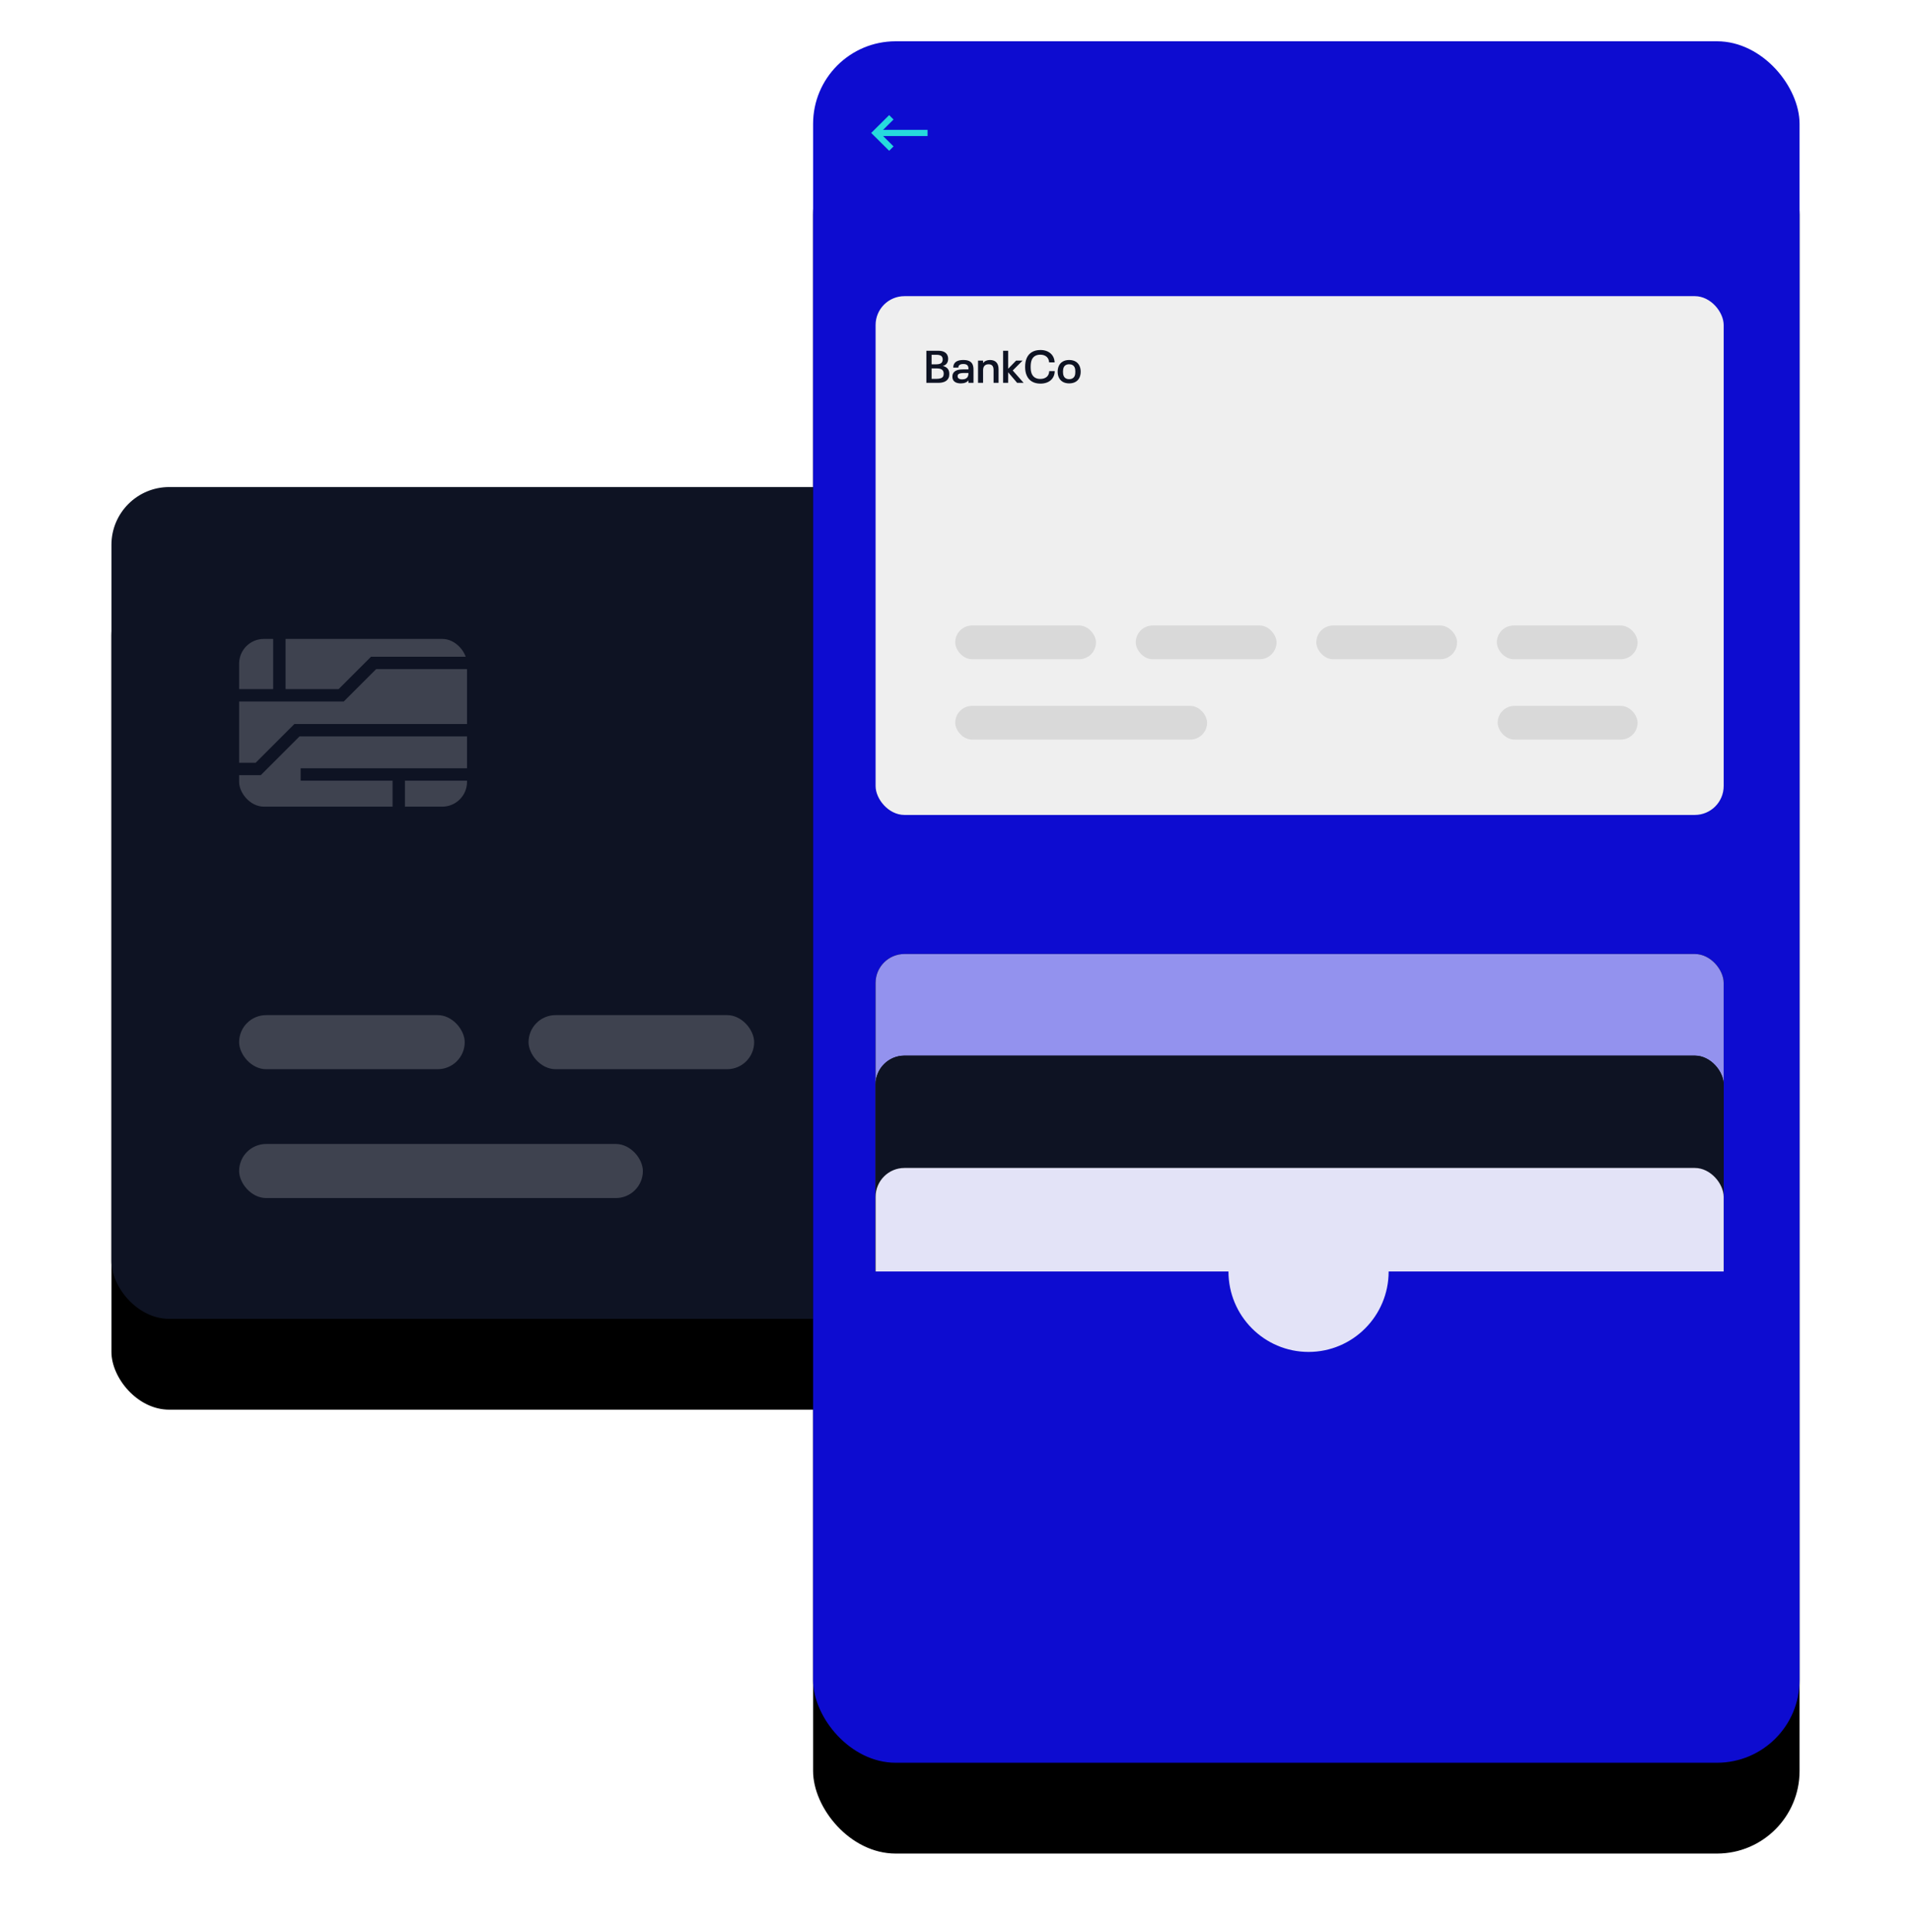 <?xml version="1.0" encoding="UTF-8"?> <svg xmlns="http://www.w3.org/2000/svg" xmlns:xlink="http://www.w3.org/1999/xlink" height="468" viewBox="0 0 463 468" width="463"><defs><rect id="a" height="201.494" rx="14" width="329.413"></rect><filter id="b" height="148.6%" width="128.2%" x="-14.1%" y="-14.6%"><feMorphology in="SourceAlpha" operator="erode" radius="2" result="shadowSpreadOuter1"></feMorphology><feOffset dx="0" dy="22" in="shadowSpreadOuter1" result="shadowOffsetOuter1"></feOffset><feGaussianBlur in="shadowOffsetOuter1" result="shadowBlurOuter1" stdDeviation="12.5"></feGaussianBlur><feColorMatrix in="shadowBlurOuter1" result="shadowMatrixOuter1" type="matrix" values="0 0 0 0 0 0 0 0 0 0 0 0 0 0 0 0 0 0 0.15 0"></feColorMatrix><feOffset dx="0" dy="0" in="SourceAlpha" result="shadowOffsetOuter2"></feOffset><feGaussianBlur in="shadowOffsetOuter2" result="shadowBlurOuter2" stdDeviation="4"></feGaussianBlur><feColorMatrix in="shadowBlurOuter2" result="shadowMatrixOuter2" type="matrix" values="0 0 0 0 0 0 0 0 0 0 0 0 0 0 0 0 0 0 0.079 0"></feColorMatrix><feMerge><feMergeNode in="shadowMatrixOuter1"></feMergeNode><feMergeNode in="shadowMatrixOuter2"></feMergeNode></feMerge></filter><rect id="c" height="417" rx="20" width="239"></rect><filter id="d" height="123.5%" width="138.9%" x="-19.5%" y="-7.1%"><feMorphology in="SourceAlpha" operator="erode" radius="2" result="shadowSpreadOuter1"></feMorphology><feOffset dx="0" dy="22" in="shadowSpreadOuter1" result="shadowOffsetOuter1"></feOffset><feGaussianBlur in="shadowOffsetOuter1" result="shadowBlurOuter1" stdDeviation="12.5"></feGaussianBlur><feColorMatrix in="shadowBlurOuter1" result="shadowMatrixOuter1" type="matrix" values="0 0 0 0 0 0 0 0 0 0 0 0 0 0 0 0 0 0 0.15 0"></feColorMatrix><feOffset dx="0" dy="0" in="SourceAlpha" result="shadowOffsetOuter2"></feOffset><feGaussianBlur in="shadowOffsetOuter2" result="shadowBlurOuter2" stdDeviation="4"></feGaussianBlur><feColorMatrix in="shadowBlurOuter2" result="shadowMatrixOuter2" type="matrix" values="0 0 0 0 0 0 0 0 0 0 0 0 0 0 0 0 0 0 0.079 0"></feColorMatrix><feMerge><feMergeNode in="shadowMatrixOuter1"></feMergeNode><feMergeNode in="shadowMatrixOuter2"></feMergeNode></feMerge></filter><rect id="e" height="125.671" rx="7" width="205.475" y="159.356"></rect><filter id="f" height="119.1%" width="111.7%" x="-5.8%" y="-9.5%"><feOffset dx="0" dy="0" in="SourceAlpha" result="shadowOffsetOuter1"></feOffset><feGaussianBlur in="shadowOffsetOuter1" result="shadowBlurOuter1" stdDeviation="4"></feGaussianBlur><feColorMatrix in="shadowBlurOuter1" type="matrix" values="0 0 0 0 0 0 0 0 0 0 0 0 0 0 0 0 0 0 0.079 0"></feColorMatrix></filter><rect id="g" height="125.671" rx="7" width="205.475" y="183.972"></rect><filter id="h" height="119.1%" width="111.7%" x="-5.8%" y="-9.5%"><feOffset dx="0" dy="0" in="SourceAlpha" result="shadowOffsetOuter1"></feOffset><feGaussianBlur in="shadowOffsetOuter1" result="shadowBlurOuter1" stdDeviation="4"></feGaussianBlur><feColorMatrix in="shadowBlurOuter1" type="matrix" values="0 0 0 0 0 0 0 0 0 0 0 0 0 0 0 0 0 0 0.079 0"></feColorMatrix></filter><rect id="i" height="125.671" rx="7" width="205.475" y="211.179"></rect><filter id="j" height="119.1%" width="111.7%" x="-5.8%" y="-9.5%"><feOffset dx="0" dy="0" in="SourceAlpha" result="shadowOffsetOuter1"></feOffset><feGaussianBlur in="shadowOffsetOuter1" result="shadowBlurOuter1" stdDeviation="4"></feGaussianBlur><feColorMatrix in="shadowBlurOuter1" type="matrix" values="0 0 0 0 0 0 0 0 0 0 0 0 0 0 0 0 0 0 0.079 0"></feColorMatrix></filter></defs><g fill="none" fill-rule="evenodd"><g transform="translate(27 117.98)"><use fill="#000" filter="url(#b)" xlink:href="#a"></use><use fill="#0e1323" fill-rule="evenodd" xlink:href="#a"></use></g><g opacity=".202"><rect fill="#fff" height="40.633" rx="6" width="55.216" x="57.935" y="154.767"></rect><g stroke="#0e1323" stroke-width="3" transform="translate(44.244 151.857)"><path d="m10.451 16.567h27.978l7.837-7.837h23.218"></path><path d="m70.601 25.023h-42.897l-9.384 9.384h-18.321"></path><path d="m23.438 16.222v-16.222"></path><path d="m72.388 35.747h-43.791"></path><path d="m52.364 35.998v9.15"></path></g><g fill="#fff"><rect height="13.098" rx="6.549" width="54.657" x="57.935" y="245.899"></rect><rect height="13.098" rx="6.549" width="97.821" x="57.935" y="277.113"></rect><rect height="13.098" rx="6.549" width="54.345" x="268.625" y="277.113"></rect><rect height="13.098" rx="6.549" width="54.657" x="128.061" y="245.899"></rect><rect height="13.098" rx="6.549" width="54.657" x="198.187" y="245.899"></rect><rect height="13.098" rx="6.549" width="54.657" x="268.313" y="245.899"></rect></g></g><g transform="translate(197.149 10)"><g transform="translate(-.149)"><use fill="#000" filter="url(#d)" xlink:href="#c"></use><use fill="#0d0cd0" fill-rule="evenodd" xlink:href="#c"></use></g><rect fill="#efefef" height="125.671" rx="7" width="205.475" x="14.991" y="61.738"></rect><g fill="#0e1323" fill-rule="nonzero" transform="translate(27.293 74.785)"><path d="m5.39 4.884c-.242-.517-.693-.847-1.397-1.023.55-.143.924-.451 1.122-.891.11-.242.165-.517.165-.847 0-.319-.055-.583-.176-.836-.319-.737-1.111-1.1-2.2-1.1h-2.904v7.766h2.904c1.221 0 2.112-.385 2.475-1.199.121-.253.176-.561.176-.946 0-.374-.055-.66-.165-.924zm-4.125-3.729h1.144c.704 0 1.232.154 1.43.583.077.154.121.319.121.539 0 .231-.044.407-.121.572-.187.429-.704.616-1.386.616h-1.188zm2.827 5.181c-.209.462-.803.649-1.628.649h-1.199v-2.53h1.243c.781 0 1.353.187 1.573.682.088.176.121.363.121.594 0 .242-.044.44-.11.605z"></path><path d="m11.198 3.509c-.33-.748-1.067-1.089-2.244-1.089-1.1 0-1.947.297-2.288 1.056-.11.231-.154.484-.154.781h1.232c0-.121.022-.22.077-.363.165-.363.561-.506 1.144-.506.572 0 .957.165 1.122.528.088.198.11.352.11.627v.143h-1.122c-1.254 0-2.244.198-2.64 1.056-.088.198-.132.429-.132.704 0 .286.044.506.143.726.275.616.968.913 1.903.913.869 0 1.474-.264 1.848-.737v.605h1.221v-3.157c0-.517-.066-.946-.22-1.287zm-1.133 2.871c-.22.473-.693.737-1.397.737-.462 0-.88-.121-1.034-.451-.044-.099-.066-.209-.066-.33s.022-.22.066-.308c.176-.385.825-.462 1.518-.462h1.045v.066c0 .286-.044.539-.132.748z"></path><path d="m15.422 2.42c-.748 0-1.309.253-1.683.748v-.605h-1.221v5.39h1.221v-3.036c0-.968.473-1.463 1.331-1.463.814 0 1.21.429 1.21 1.408v3.091h1.21v-3.333c0-1.452-.77-2.2-2.068-2.2z"></path><path d="m23.562 7.953-2.64-2.992 2.387-2.398h-1.562l-1.936 1.98v-4.356h-1.221v7.766h1.221v-2.563l2.178 2.563z"></path><path d="m27.654 8.14c1.023 0 1.914-.297 2.53-.869.561-.517.902-1.254.913-2.156h-1.331c-.022.605-.231 1.056-.572 1.364-.374.341-.924.528-1.595.528-1.012 0-1.694-.429-2.046-1.199-.209-.451-.286-1.023-.286-1.738 0-.726.088-1.276.286-1.738.341-.748 1.023-1.199 2.046-1.199.66 0 1.177.187 1.562.528.341.319.55.759.583 1.342h1.331c-.033-.869-.363-1.617-.935-2.134-.616-.561-1.474-.869-2.497-.869-1.672 0-2.783.737-3.322 1.936-.264.605-.396 1.309-.396 2.134 0 .814.121 1.518.396 2.123.539 1.221 1.661 1.947 3.333 1.947z"></path><path d="m34.595 8.085c1.265 0 2.123-.561 2.519-1.441.176-.407.275-.869.275-1.386s-.099-.99-.275-1.386c-.396-.891-1.254-1.452-2.519-1.452-1.254 0-2.112.561-2.508 1.452-.187.407-.275.869-.275 1.386 0 .506.088.979.275 1.375.396.891 1.254 1.452 2.508 1.452zm0-1.023c-.671 0-1.111-.297-1.32-.77-.121-.275-.176-.627-.176-1.034s.055-.77.176-1.034c.209-.484.649-.77 1.32-.77s1.111.275 1.331.77c.121.264.165.627.165 1.034s-.044.759-.165 1.034c-.22.473-.66.77-1.331.77z"></path></g><g fill="#000" opacity=".096"><rect height="8.169" rx="4.085" width="34.093" x="34.287" y="141.52"></rect><rect height="8.169" rx="4.085" width="61.017" x="34.287" y="160.988"></rect><rect height="8.169" rx="4.085" width="33.898" x="165.708" y="160.988"></rect><rect height="8.169" rx="4.085" width="34.093" x="78.029" y="141.52"></rect><rect height="8.169" rx="4.085" width="34.093" x="121.771" y="141.52"></rect><rect height="8.169" rx="4.085" width="34.093" x="165.513" y="141.52"></rect></g><g transform="translate(14.991 61.738)"><g><use fill="#000" filter="url(#f)" xlink:href="#e"></use><use fill="#9392ee" fill-rule="evenodd" xlink:href="#e"></use></g><g><use fill="#000" filter="url(#h)" xlink:href="#g"></use><use fill="#0e1323" fill-rule="evenodd" xlink:href="#g"></use></g><g><use fill="#000" filter="url(#j)" xlink:href="#i"></use><use fill="#e3e3f7" fill-rule="evenodd" xlink:href="#i"></use></g></g><g stroke="#26dadd" stroke-width="1.5" transform="translate(14.991 18.413)"><path d="m3.817 0-3.817 3.791 3.817 3.791"></path><path d="m.382 3.791h12.214"></path></g><path d="m229.851 298v105h-221v-105h91.634c0 10.761 8.688 19.485 19.405 19.485s19.405-8.724 19.405-19.485z" fill="#0d0cd0"></path></g></g></svg> 
